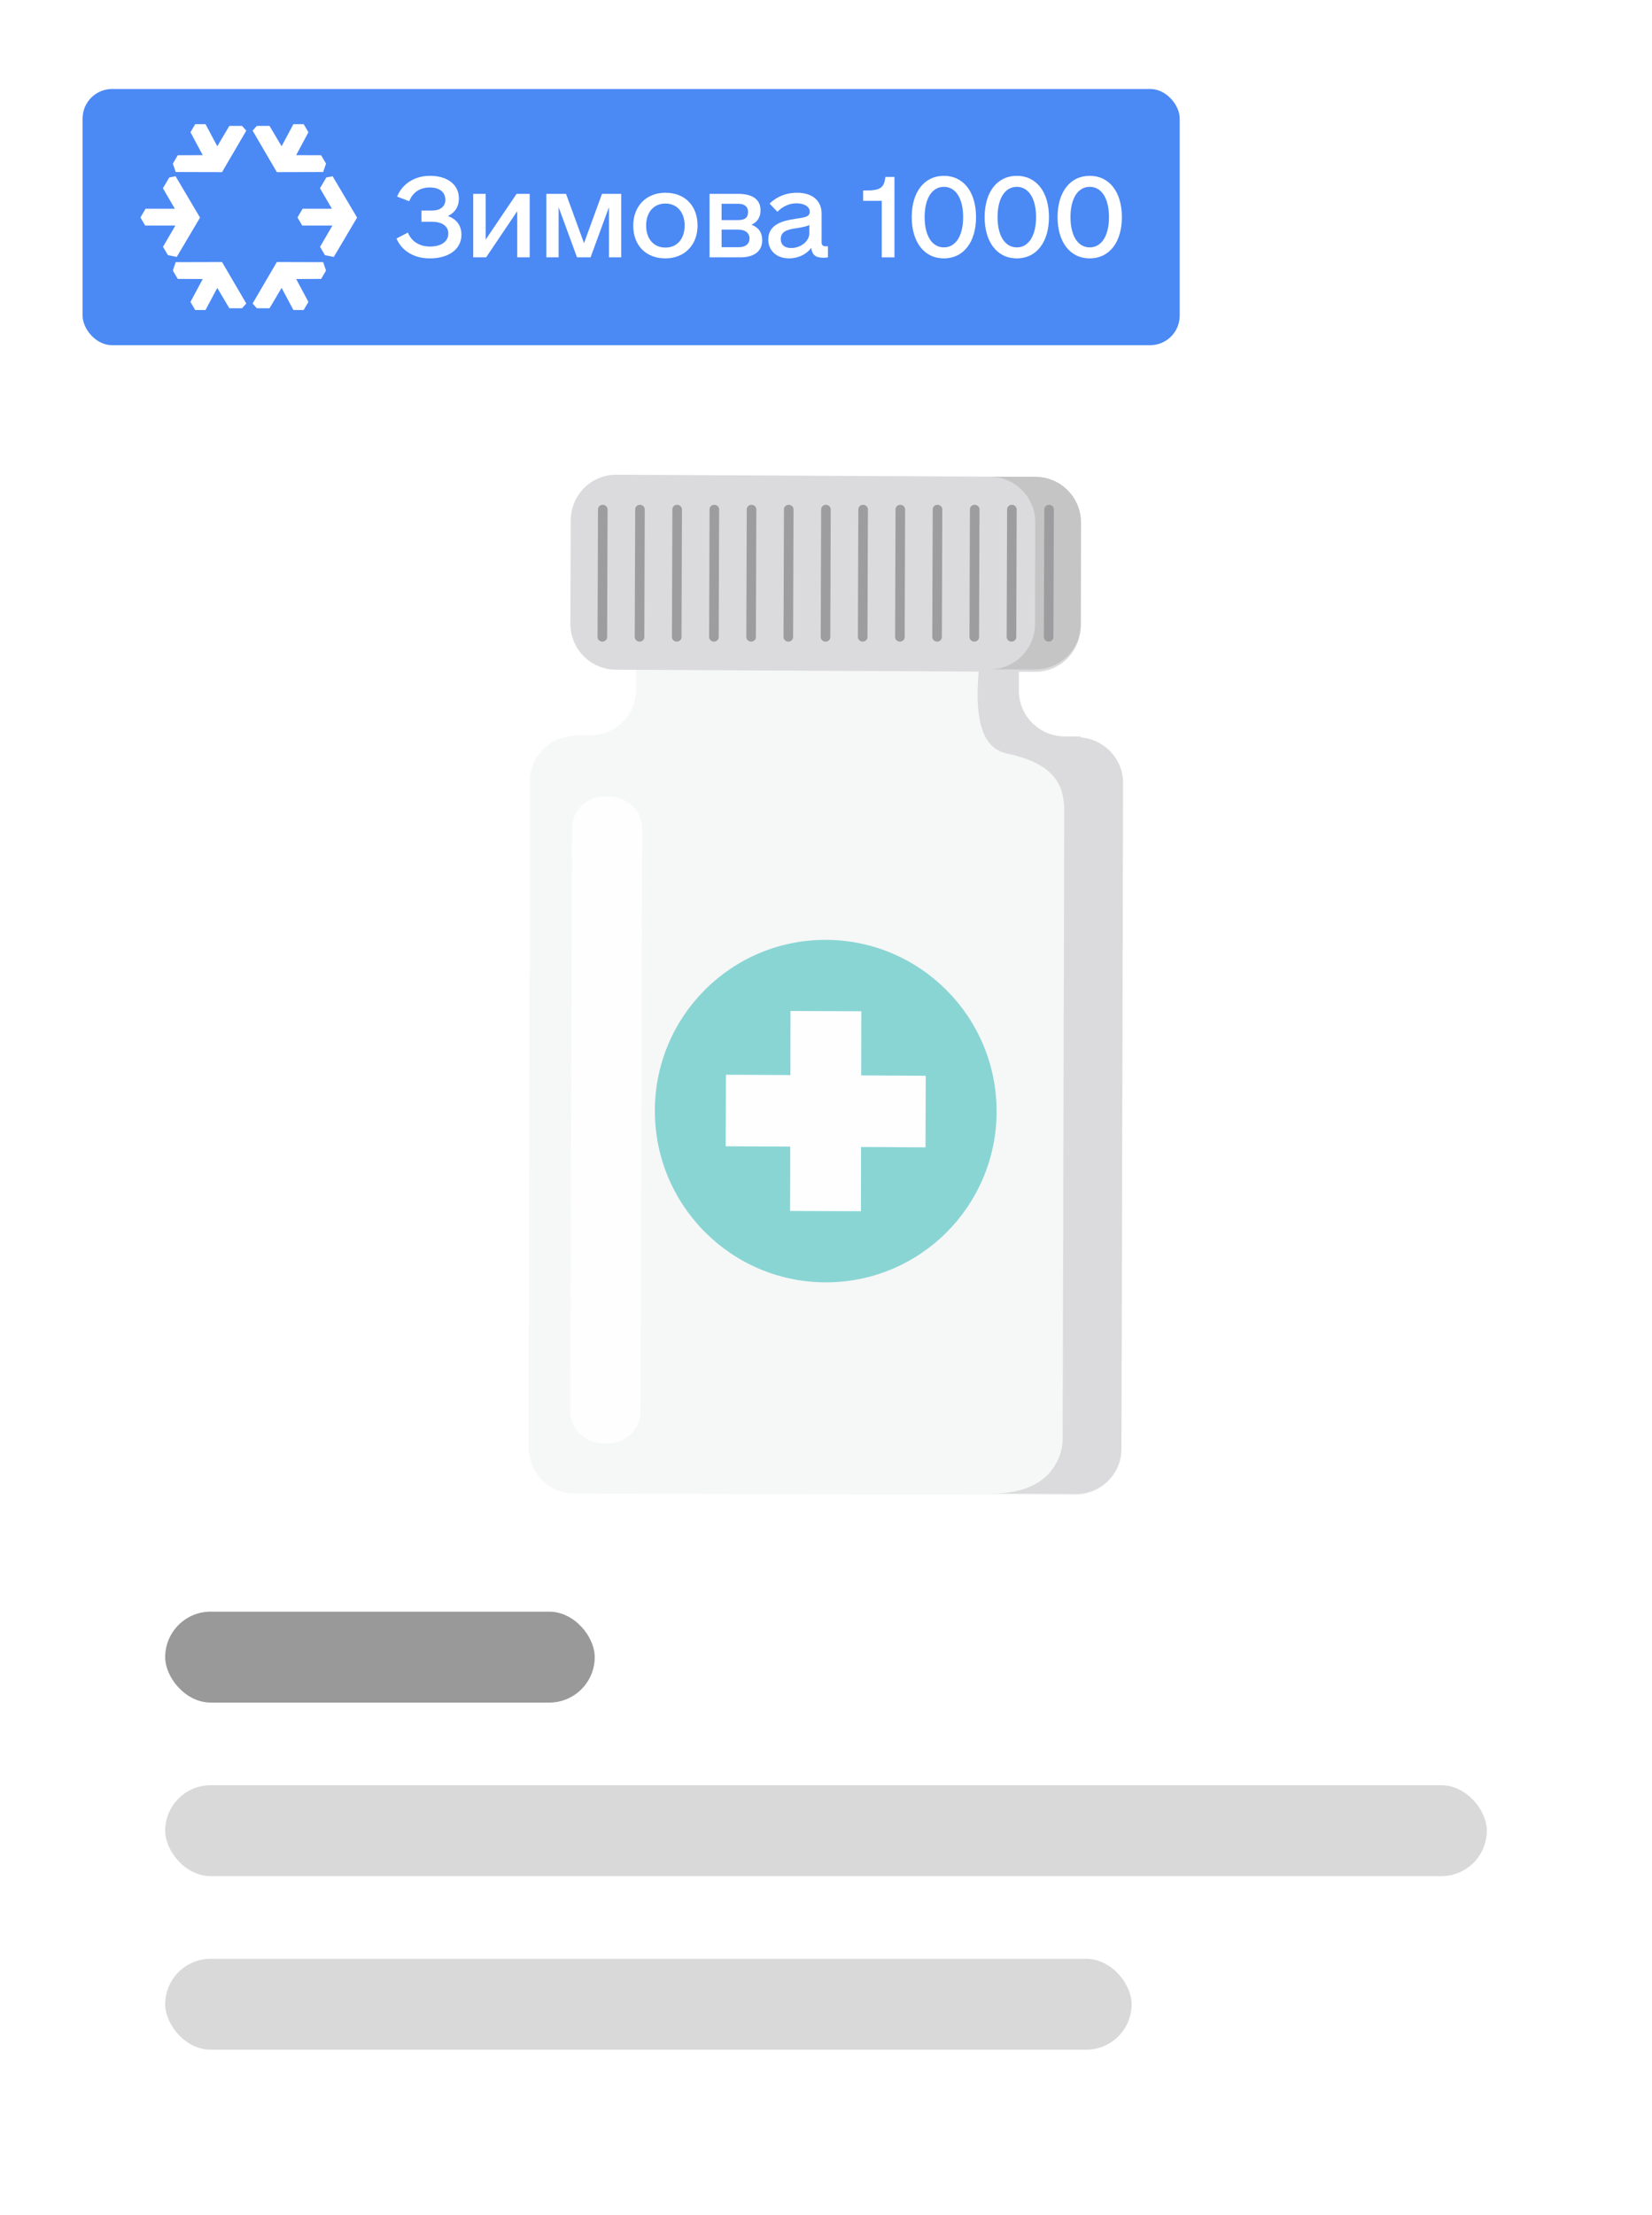 <svg width="200" height="268" viewBox="0 0 200 268" fill="none" xmlns="http://www.w3.org/2000/svg">
<rect width="200" height="268" rx="10" fill="white"/>
<g filter="url(#filter0_d_68693_159983)">
<path d="M130.81 88.34L130.81 88.239L128.899 88.233C125.855 88.223 123.393 85.748 123.398 82.706L123.419 69.789L104.944 69.731C102.933 69.724 101.178 70.799 100.212 72.406C99.253 70.793 97.502 69.707 95.49 69.701L77.014 69.642L76.993 82.559C76.987 85.602 74.517 88.061 71.474 88.051L69.562 88.045L69.562 88.13C66.566 88.175 64.149 90.61 64.144 93.618L64.01 174.265C64.005 177.307 66.468 179.782 69.512 179.792L130.238 179.984C133.282 179.993 135.753 177.534 135.758 174.492L135.891 93.845C135.896 90.944 133.657 88.564 130.81 88.34Z" fill="#F6F7F7"/>
<path d="M130.838 74.83C130.828 77.907 128.356 80.39 125.317 80.374L74.533 80.111C71.493 80.096 69.039 77.587 69.049 74.51L69.092 62.066C69.102 58.988 71.574 56.505 74.614 56.521L125.397 56.784C128.437 56.8 130.891 59.308 130.881 62.386L130.838 74.83Z" fill="#DBDADC"/>
<path d="M135.767 174.388L135.965 93.822C135.973 90.923 133.71 88.538 130.831 88.304L130.831 88.204L128.898 88.191C125.82 88.171 123.332 85.691 123.34 82.651L123.346 80.017L118.511 79.985C118.257 83.323 117.837 89.379 121.872 90.245C127.173 91.383 128.85 93.602 128.841 97.189C128.832 100.776 128.653 173.349 128.653 173.349C128.653 173.349 128.712 179.846 120.012 179.79L130.181 179.856C133.259 179.876 135.759 177.427 135.767 174.388Z" fill="#DBDADC"/>
<path d="M125.356 56.777L119.824 56.758C122.871 56.768 125.336 59.243 125.331 62.284L125.31 74.581C125.305 77.621 122.832 80.079 119.785 80.069L125.317 80.088C128.364 80.098 130.837 77.641 130.842 74.6L130.863 62.303C130.868 59.262 128.403 56.787 125.356 56.777Z" fill="#C5C5C6"/>
<path d="M72.397 60.708L72.344 76.156C72.342 76.461 72.601 76.711 72.921 76.716C73.24 76.72 73.501 76.477 73.502 76.172L73.555 60.724C73.556 60.419 73.297 60.169 72.978 60.164C72.658 60.16 72.398 60.403 72.397 60.708Z" fill="#9D9C9E"/>
<path d="M76.899 60.708L76.846 76.156C76.845 76.461 77.103 76.711 77.423 76.716C77.743 76.72 78.003 76.477 78.004 76.172L78.057 60.724C78.058 60.419 77.8 60.169 77.48 60.164C77.16 60.16 76.9 60.403 76.899 60.708Z" fill="#9D9C9E"/>
<path d="M81.402 60.708L81.349 76.156C81.348 76.461 81.606 76.711 81.926 76.716C82.246 76.72 82.507 76.477 82.508 76.172L82.561 60.724C82.562 60.419 82.303 60.169 81.983 60.164C81.663 60.16 81.403 60.403 81.402 60.708Z" fill="#9D9C9E"/>
<path d="M85.904 60.708L85.851 76.156C85.85 76.461 86.109 76.711 86.428 76.716C86.748 76.72 87.008 76.477 87.009 76.172L87.062 60.724C87.063 60.419 86.805 60.169 86.485 60.164C86.165 60.16 85.905 60.403 85.904 60.708Z" fill="#9D9C9E"/>
<path d="M90.406 60.708L90.353 76.156C90.352 76.461 90.61 76.711 90.93 76.716C91.25 76.72 91.511 76.477 91.512 76.172L91.565 60.724C91.566 60.419 91.307 60.169 90.987 60.164C90.667 60.16 90.407 60.403 90.406 60.708Z" fill="#9D9C9E"/>
<path d="M94.911 60.708L94.858 76.156C94.857 76.461 95.115 76.711 95.435 76.716C95.755 76.72 96.015 76.477 96.016 76.172L96.069 60.724C96.07 60.419 95.812 60.169 95.492 60.164C95.172 60.16 94.912 60.403 94.911 60.708Z" fill="#9D9C9E"/>
<path d="M99.414 60.708L99.361 76.156C99.36 76.461 99.618 76.711 99.938 76.716C100.258 76.72 100.518 76.477 100.519 76.172L100.572 60.724C100.573 60.419 100.315 60.169 99.995 60.164C99.675 60.16 99.415 60.403 99.414 60.708Z" fill="#9D9C9E"/>
<path d="M103.916 60.708L103.863 76.156C103.861 76.461 104.12 76.711 104.44 76.716C104.76 76.72 105.02 76.477 105.021 76.172L105.074 60.724C105.075 60.419 104.816 60.169 104.497 60.164C104.177 60.16 103.917 60.403 103.916 60.708Z" fill="#9D9C9E"/>
<path d="M108.419 60.708L108.366 76.156C108.365 76.461 108.624 76.711 108.943 76.716C109.263 76.72 109.523 76.477 109.524 76.172L109.577 60.724C109.578 60.419 109.32 60.169 109 60.164C108.68 60.16 108.42 60.403 108.419 60.708Z" fill="#9D9C9E"/>
<path d="M112.921 60.708L112.868 76.156C112.867 76.461 113.125 76.711 113.445 76.716C113.765 76.72 114.025 76.477 114.026 76.172L114.079 60.724C114.08 60.419 113.822 60.169 113.502 60.164C113.182 60.16 112.922 60.403 112.921 60.708Z" fill="#9D9C9E"/>
<path d="M117.424 60.708L117.371 76.156C117.37 76.461 117.629 76.711 117.949 76.716C118.269 76.72 118.529 76.477 118.53 76.172L118.583 60.724C118.584 60.419 118.326 60.169 118.006 60.164C117.686 60.16 117.425 60.403 117.424 60.708Z" fill="#9D9C9E"/>
<path d="M121.927 60.708L121.874 76.156C121.873 76.461 122.132 76.711 122.452 76.716C122.772 76.72 123.032 76.477 123.033 76.172L123.086 60.724C123.087 60.419 122.829 60.169 122.508 60.164C122.189 60.16 121.928 60.403 121.927 60.708Z" fill="#9D9C9E"/>
<path d="M126.429 60.708L126.376 76.156C126.375 76.461 126.633 76.711 126.953 76.716C127.273 76.72 127.533 76.477 127.534 76.172L127.588 60.724C127.589 60.419 127.33 60.169 127.01 60.164C126.69 60.16 126.43 60.403 126.429 60.708Z" fill="#9D9C9E"/>
<path d="M77.543 169.858C77.536 172.019 75.731 173.755 73.515 173.733L73.043 173.729C70.827 173.707 69.031 171.938 69.038 169.777L69.25 99.327C69.257 97.166 71.063 95.431 73.28 95.453L73.752 95.457C75.968 95.479 77.762 97.248 77.755 99.409L77.543 169.858Z" fill="#FEFEFE"/>
<path d="M120.654 133.587C120.633 145.031 111.353 154.276 99.929 154.239C88.504 154.202 79.26 144.897 79.28 133.454C79.301 122.011 88.579 112.764 100.004 112.801C111.428 112.838 120.674 122.145 120.654 133.587Z" fill="#89D5D4"/>
<path d="M104.23 145.636L95.658 145.602L95.703 121.406L104.275 121.44L104.23 145.636Z" fill="#FEFEFE"/>
<path d="M112.075 129.248L112.044 137.905L87.857 137.775L87.888 129.117L112.075 129.248Z" fill="#FEFEFE"/>
</g>
<rect x="20" y="195" width="52" height="11" rx="5.5" fill="#999999"/>
<rect x="20" y="216" width="160" height="11" rx="5.5" fill="#D9D9D9"/>
<rect x="20" y="237" width="117" height="11" rx="5.5" fill="#D9D9D9"/>
<g filter="url(#filter1_d_68693_159983)">
<rect x="10" y="10" width="132.822" height="31" rx="3.577" fill="white"/>
<rect x="10" y="10" width="132.822" height="31" rx="3.577" fill="url(#paint0_linear_68693_159983)"/>
<path d="M29.817 35.959L29.302 36.532L27.768 36.532L26.306 34.069L24.881 36.741L23.633 36.741L23.059 35.766L24.544 32.993L21.522 32.983L20.926 31.97L21.273 30.954L26.883 30.939L29.817 35.959Z" fill="white"/>
<path d="M39.125 30.954L39.472 31.97L38.876 32.983L35.854 32.993L37.339 35.766L36.765 36.741L35.518 36.741L34.092 34.069L32.63 36.532L31.096 36.532L30.581 35.959L33.515 30.939L39.125 30.954Z" fill="white"/>
<path d="M24.217 25.561L21.398 30.322L20.329 30.11L19.733 29.096L21.235 26.523H17.574L17 25.547L17.624 24.487H21.167L19.724 22.012L20.491 20.708L21.255 20.557L24.217 25.561Z" fill="white"/>
<path d="M43.231 25.561L40.412 30.322L39.342 30.11L38.746 29.096L40.248 26.523H36.587L36.014 25.547L36.637 24.487H40.18L38.738 22.012L39.505 20.708L40.268 20.557L43.231 25.561Z" fill="white"/>
<path d="M26.306 16.93L27.768 14.467L29.302 14.467L29.817 15.04L26.883 20.06L21.273 20.045L20.926 19.029L21.522 18.016L24.544 18.006L23.059 15.233L23.633 14.258H24.881L26.306 16.93Z" fill="white"/>
<path d="M37.339 15.233L35.854 18.006L38.876 18.016L39.472 19.029L39.125 20.045L33.515 20.06L30.581 15.04L31.096 14.467L32.63 14.467L34.092 16.93L35.518 14.258H36.765L37.339 15.233Z" fill="white"/>
<path d="M131.929 30.498C129.546 30.498 128.035 28.526 128.035 25.503C128.035 22.48 129.546 20.508 131.929 20.508C134.311 20.508 135.822 22.48 135.822 25.503C135.822 28.526 134.311 30.498 131.929 30.498ZM131.929 29.166C133.363 29.166 134.26 27.757 134.26 25.503C134.26 23.249 133.363 21.84 131.929 21.84C130.494 21.84 129.598 23.249 129.598 25.503C129.598 27.757 130.494 29.166 131.929 29.166Z" fill="white"/>
<path d="M123.1 30.498C120.717 30.498 119.206 28.526 119.206 25.503C119.206 22.48 120.717 20.508 123.1 20.508C125.482 20.508 126.993 22.48 126.993 25.503C126.993 28.526 125.482 30.498 123.1 30.498ZM123.1 29.166C124.534 29.166 125.431 27.757 125.431 25.503C125.431 23.249 124.534 21.84 123.1 21.84C121.665 21.84 120.769 23.249 120.769 25.503C120.769 27.757 121.665 29.166 123.1 29.166Z" fill="white"/>
<path d="M114.272 30.498C111.889 30.498 110.378 28.526 110.378 25.503C110.378 22.48 111.889 20.508 114.272 20.508C116.654 20.508 118.165 22.48 118.165 25.503C118.165 28.526 116.654 30.498 114.272 30.498ZM114.272 29.166C115.706 29.166 116.603 27.757 116.603 25.503C116.603 23.249 115.706 21.84 114.272 21.84C112.837 21.84 111.941 23.249 111.941 25.503C111.941 27.757 112.837 29.166 114.272 29.166Z" fill="white"/>
<path d="M106.75 30.375V23.535H104.496V22.28H104.905C106.596 22.28 107.057 21.921 107.185 20.641H108.287V30.375H106.75Z" fill="white"/>
<path d="M99.955 29.035H100.236V30.368C100.16 30.393 99.955 30.419 99.698 30.419C98.751 30.419 98.315 30.086 98.213 29.215C97.675 29.983 96.65 30.496 95.523 30.496C94.037 30.496 93.013 29.573 93.013 28.216C93.013 26.346 94.806 25.936 96.317 25.706C97.47 25.552 98.033 25.449 98.033 24.86C98.033 24.245 97.393 23.835 96.42 23.835C95.549 23.835 94.729 24.22 94.114 24.86L93.166 23.861C94.063 23.016 95.164 22.555 96.496 22.555C98.341 22.555 99.468 23.503 99.468 25.091V28.549C99.468 28.882 99.622 29.035 99.955 29.035ZM95.779 29.241C96.958 29.241 97.982 28.421 97.982 27.447V26.448C97.7 26.628 97.239 26.704 96.496 26.833C95.523 26.986 94.524 27.14 94.524 28.139C94.524 28.856 94.985 29.241 95.779 29.241Z" fill="white"/>
<path d="M90.973 26.427C91.818 26.735 92.279 27.35 92.279 28.297C92.279 29.655 91.28 30.372 89.615 30.372H85.901V22.688H89.333C91.024 22.688 92.074 23.302 92.074 24.686C92.074 25.531 91.665 26.12 90.973 26.427ZM87.361 23.892V25.864H89.333C90.179 25.864 90.563 25.582 90.563 24.865C90.563 24.25 90.127 23.892 89.41 23.892H87.361ZM89.462 29.143C90.256 29.143 90.742 28.733 90.742 28.093C90.742 27.427 90.23 27.017 89.385 27.017H87.361V29.143H89.462Z" fill="white"/>
<path d="M80.556 30.496C78.199 30.496 76.662 28.933 76.662 26.525C76.662 24.169 78.25 22.555 80.556 22.555C82.912 22.555 84.449 24.117 84.449 26.525C84.449 28.882 82.861 30.496 80.556 30.496ZM80.556 29.189C81.965 29.189 82.887 28.139 82.887 26.525C82.887 24.911 81.965 23.861 80.556 23.861C79.147 23.861 78.225 24.911 78.225 26.525C78.225 28.139 79.147 29.189 80.556 29.189Z" fill="white"/>
<path d="M75.211 22.688V30.372H73.725V24.301L71.497 30.372H69.857L67.629 24.301V30.372H66.143V22.688H68.525L70.703 28.656L72.88 22.688H75.211Z" fill="white"/>
<path d="M62.541 22.688H64.129V30.372H62.618V24.788L58.852 30.372H57.29V22.688H58.801V28.221L62.541 22.688Z" fill="white"/>
<path d="M54.225 25.375C55.249 25.733 55.864 26.502 55.864 27.629C55.864 29.371 54.353 30.498 52.022 30.498C50.075 30.498 48.615 29.55 48 28.09L49.383 27.373C49.793 28.423 50.767 29.064 52.047 29.064C53.405 29.064 54.276 28.474 54.276 27.475C54.276 26.604 53.533 26.067 52.303 26.067H51.023V24.709H52.329C53.251 24.709 53.917 24.248 53.917 23.428C53.917 22.506 53.251 21.917 52.022 21.917C50.792 21.917 49.947 22.557 49.537 23.582L48.077 23.018C48.692 21.481 50.203 20.508 52.047 20.508C54.199 20.508 55.557 21.584 55.557 23.249C55.557 24.248 55.07 24.965 54.225 25.375Z" fill="white"/>
</g>
<defs>
<filter id="filter0_d_68693_159983" x="61.262" y="54.691" width="77.452" height="128.958" filterUnits="userSpaceOnUse" color-interpolation-filters="sRGB">
<feFlood flood-opacity="0" result="BackgroundImageFix"/>
<feColorMatrix in="SourceAlpha" type="matrix" values="0 0 0 0 0 0 0 0 0 0 0 0 0 0 0 0 0 0 127 0" result="hardAlpha"/>
<feOffset dy="0.916"/>
<feGaussianBlur stdDeviation="1.374"/>
<feComposite in2="hardAlpha" operator="out"/>
<feColorMatrix type="matrix" values="0 0 0 0 0 0 0 0 0 0 0 0 0 0 0 0 0 0 0.3 0"/>
<feBlend mode="normal" in2="BackgroundImageFix" result="effect1_dropShadow_68693_159983"/>
<feBlend mode="normal" in="SourceGraphic" in2="effect1_dropShadow_68693_159983" result="shape"/>
</filter>
<filter id="filter1_d_68693_159983" x="7.701" y="8.468" width="137.42" height="35.597" filterUnits="userSpaceOnUse" color-interpolation-filters="sRGB">
<feFlood flood-opacity="0" result="BackgroundImageFix"/>
<feColorMatrix in="SourceAlpha" type="matrix" values="0 0 0 0 0 0 0 0 0 0 0 0 0 0 0 0 0 0 127 0" result="hardAlpha"/>
<feOffset dy="0.766"/>
<feGaussianBlur stdDeviation="1.149"/>
<feComposite in2="hardAlpha" operator="out"/>
<feColorMatrix type="matrix" values="0 0 0 0 0 0 0 0 0 0 0 0 0 0 0 0 0 0 0.3 0"/>
<feBlend mode="normal" in2="BackgroundImageFix" result="effect1_dropShadow_68693_159983"/>
<feBlend mode="normal" in="SourceGraphic" in2="effect1_dropShadow_68693_159983" result="shape"/>
</filter>
<linearGradient id="paint0_linear_68693_159983" x1="10" y1="25.5" x2="142.822" y2="25.5" gradientUnits="userSpaceOnUse">
<stop stop-color="#4B89F5"/>
<stop offset="0.442" stop-color="#4B89F5"/>
</linearGradient>
</defs>
</svg>
